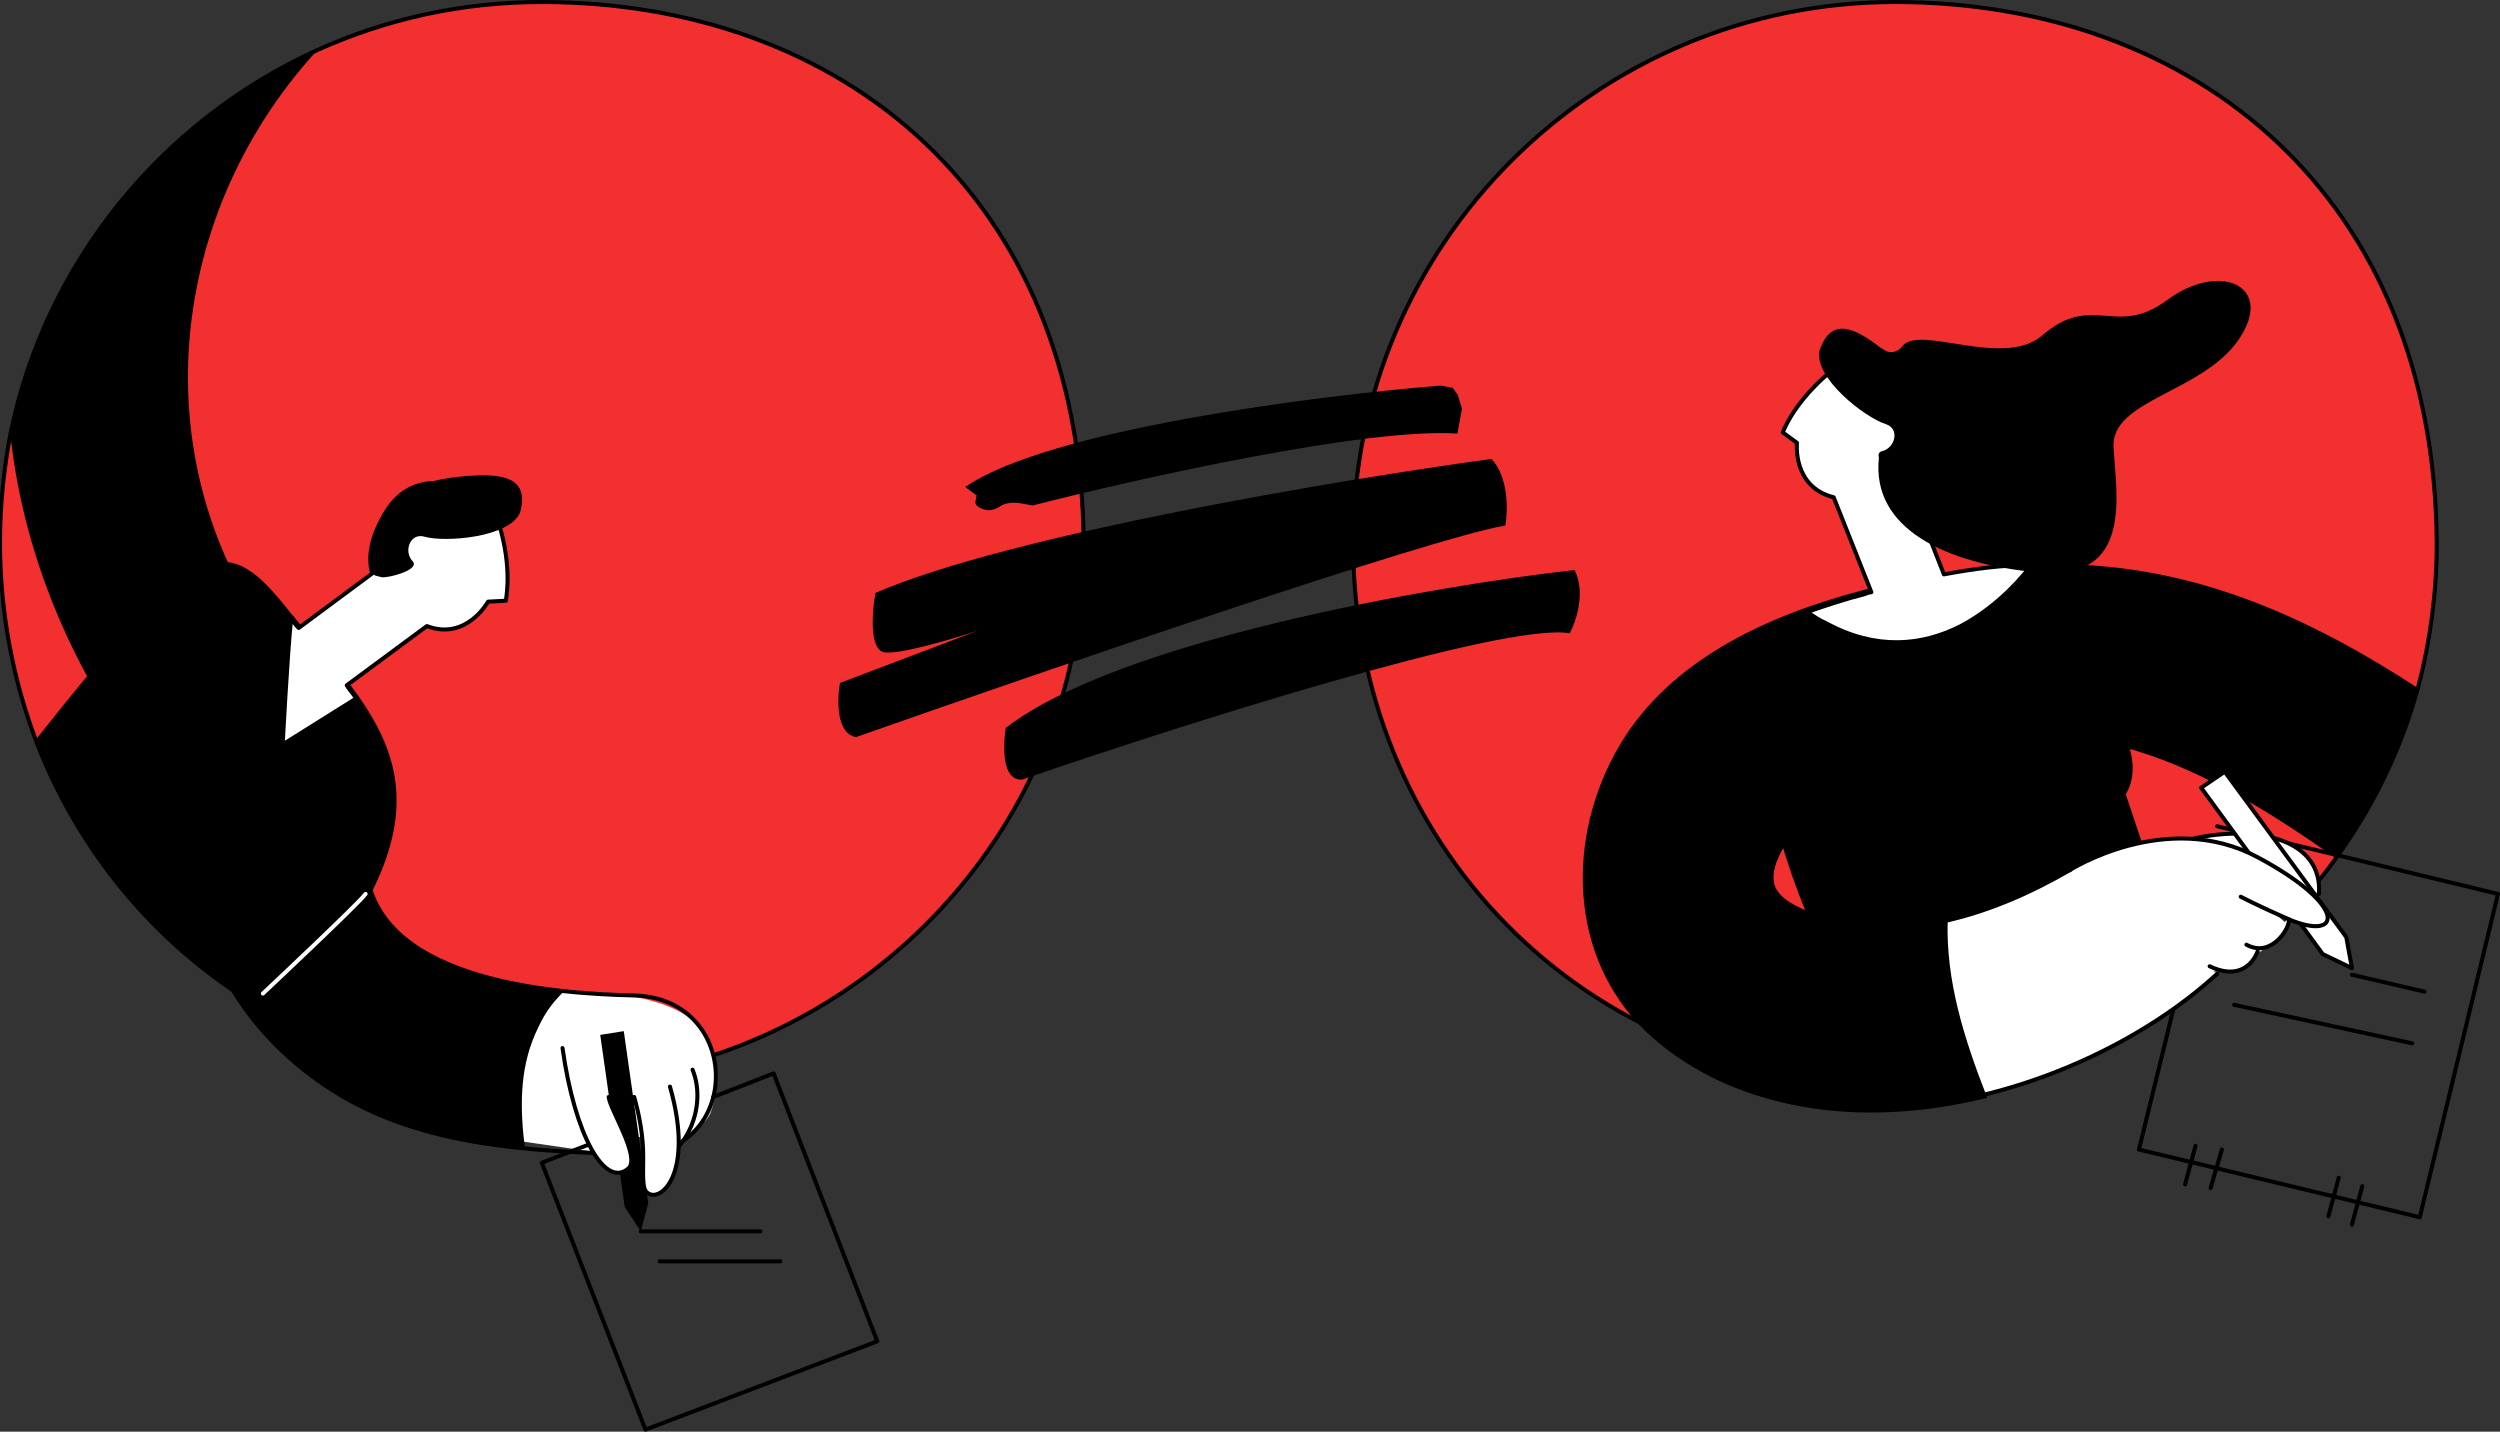 <?xml version="1.0" encoding="UTF-8" standalone="no"?> <svg xmlns:inkscape="http://www.inkscape.org/namespaces/inkscape" xmlns:sodipodi="http://sodipodi.sourceforge.net/DTD/sodipodi-0.dtd" xmlns="http://www.w3.org/2000/svg" xmlns:svg="http://www.w3.org/2000/svg" width="382.762" height="219.194" viewBox="0 0 382.762 219.194" fill="none" version="1.1" id="svg103" sodipodi:docname="communication.svg" inkscape:version="1.1.1 (3bf5ae0d25, 2021-09-20)"><rect x="0" y="0" width="382.762" height="219.194" fill="#333333" stroke="none"/><g clip-path="url(#clip0_903_9593)" id="g96" transform="translate(0,-81.377)"><path d="m 166.05,164.423 h 40.972" stroke="#000000" stroke-width="0.62" stroke-miterlimit="10" stroke-linecap="round" stroke-linejoin="round" id="path2"></path><path d="M 75.163,246.874 C 63.622,245.867 52.802,242.701 43.424,237.665 25.968,228.456 12.695,213.348 5.626,195.073 2.019,185.577 -4.88281e-4,175.216 -4.88281e-4,164.425 -4.88281e-4,158.813 0.577,153.201 1.586,147.877 6.924,121.545 24.814,99.817 48.618,89.025 59.149,84.277 70.691,81.687 82.954,81.687 c 45.877,0 82.521,29.642 82.954,82.738 0.288,36.548 -23.66,67.628 -56.842,78.564" fill="#f33030" id="path4"></path><path d="M 75.163,246.874 C 63.622,245.867 52.802,242.701 43.424,237.665 25.968,228.456 12.695,213.348 5.626,195.073 2.019,185.577 -4.88281e-4,175.216 -4.88281e-4,164.425 -4.88281e-4,158.813 0.577,153.201 1.586,147.877 6.924,121.545 24.814,99.817 48.618,89.025 59.149,84.277 70.691,81.687 82.954,81.687 c 45.877,0 82.521,29.642 82.954,82.738 0.288,36.548 -23.66,67.628 -56.842,78.564" stroke="#000000" stroke-width="0.62" stroke-miterlimit="10" stroke-linecap="round" stroke-linejoin="round" id="path6"></path><path d="m 290.122,247.162 c -48.042,0 -82.955,-37.124 -82.955,-82.737 0,-45.758 37.222,-82.738 82.955,-82.738 45.877,0 82.521,29.642 82.954,82.738 0,7.77 -1.01,15.252 -2.886,22.303 -2.597,9.496 -6.925,18.274 -12.551,26.044 -1.731,2.446 -3.751,4.892 -5.771,7.051" fill="#f33030" id="path8"></path><path d="m 290.122,247.162 c -48.042,0 -82.955,-37.124 -82.955,-82.737 0,-45.758 37.222,-82.738 82.955,-82.738 45.877,0 82.521,29.642 82.954,82.738 0,7.77 -1.01,15.252 -2.886,22.303 -2.597,9.496 -6.925,18.274 -12.551,26.044 -1.731,2.446 -3.751,4.892 -5.771,7.051" stroke="#000000" stroke-width="0.62" stroke-miterlimit="10" stroke-linecap="round" stroke-linejoin="round" id="path10"></path><path d="m 83.674,233.351 c -5.194,6.907 -5.049,22.591 -5.049,22.591 l 12.84,1.87 c 0,0 9.81,-4.46 10.82,-2.158 1.01,2.158 5.915,-2.302 6.492,-3.885 0.577,-1.583 2.885,-8.49 -2.02,-13.526 -4.905,-5.036 -17.312,-5.036 -17.312,-5.036 z" fill="#ffffff" id="path12"></path><path d="m 109.211,249.323 9.233,-3.597 15.869,41.009 -35.489,13.526 -15.87,-40.865 12.263,-4.749" stroke="#000000" stroke-width="0.62" stroke-miterlimit="10" stroke-linecap="round" stroke-linejoin="round" id="path14"></path><path d="m 44.866,202.702 c -4.905,4.892 -14.715,5.756 -19.476,0 C 12.405,187.018 3.749,168.024 1.585,147.879 6.923,121.547 24.813,99.82 48.617,89.028 24.813,114.928 21.062,154.786 44.866,183.277 c 4.761,5.611 5.627,13.669 0,19.425 z" fill="#000000" id="path16"></path><path d="m 54.675,221.406 c -4.472,7.482 -8.223,12.662 -11.253,16.116 C 25.966,228.313 12.693,213.204 5.624,194.93 30.727,163.274 34.333,162.698 44.432,175.648 c 0.144,0.144 0.144,0.144 0.288,0.288 3.462,4.317 7.069,8.202 9.954,12.231 6.059,8.777 9.089,17.986 0,33.239 z" fill="#000000" stroke="#000000" stroke-width="0.62" stroke-miterlimit="10" stroke-linecap="round" stroke-linejoin="round" id="path18"></path><path d="m 96.947,233.782 c -12.551,-0.287 -40.539,-2.302 -40.972,-20.72 -0.433,-16.835 -26.69,-16.835 -26.257,0 0.433,14.821 8.8,27.339 21.207,35.253 13.561,8.634 30.441,9.353 46.022,9.785 16.879,0.288 16.879,-24.03 0,-24.318 z" stroke="#000000" stroke-width="0.62" stroke-miterlimit="10" stroke-linecap="round" stroke-linejoin="round" id="path20"></path><path d="m 81.943,239.682 c 1.298,-2.878 2.164,-4.317 4.617,-6.763 -13.561,-0.863 -30.152,-5.468 -30.585,-20.001 -0.433,-16.835 -26.69,-16.835 -26.257,0 0.433,14.821 8.8,27.339 21.207,35.253 8.8,5.612 19.043,7.914 29.431,8.922 -0.721,-5.756 -0.866,-11.799 1.587,-17.411 z" fill="#000000" id="path22"></path><path d="m 106.035,245.149 c 2.309,5.756 -1.154,12.806 -5.193,13.67" stroke="#000000" stroke-width="0.62" stroke-miterlimit="10" stroke-linecap="round" stroke-linejoin="round" id="path24"></path><path d="m 99.255,265.582 -1.154,4.317 -2.453,-3.741 -3.751,-26.332 3.607,-0.576 z" fill="#000000" id="path26"></path><path d="m 86.125,241.84 c 1.875,13.382 6.492,21.584 10.099,18.418 1.875,-1.727 -2.885,-9.065 -3.03,-10.936" fill="#ffffff" id="path28"></path><path d="m 86.125,241.84 c 1.875,13.382 6.492,21.584 10.099,18.418 1.875,-1.727 -2.885,-9.065 -3.03,-10.936" stroke="#000000" stroke-width="0.62" stroke-miterlimit="10" stroke-linecap="round" stroke-linejoin="round" id="path30"></path><path d="m 102.573,247.739 c 3.895,13.669 -1.732,18.13 -3.607,16.116 -0.866,-0.864 -0.288,-4.461 -0.577,-7.627 -0.288,-3.597 -1.298,-6.906 -1.298,-6.906" fill="#ffffff" id="path32"></path><path d="m 102.573,247.739 c 3.895,13.669 -1.732,18.13 -3.607,16.116 -0.866,-0.864 -0.288,-4.461 -0.577,-7.627 -0.288,-3.597 -1.298,-6.906 -1.298,-6.906" stroke="#000000" stroke-width="0.62" stroke-miterlimit="10" stroke-linecap="round" stroke-linejoin="round" id="path34"></path><path d="M 98.103,269.9 H 116.425" stroke="#000000" stroke-width="0.62" stroke-miterlimit="10" stroke-linecap="round" stroke-linejoin="round" id="path36"></path><path d="m 100.989,274.503 h 18.466" stroke="#000000" stroke-width="0.62" stroke-miterlimit="10" stroke-linecap="round" stroke-linejoin="round" id="path38"></path><path d="m 55.974,218.24 c -0.866,1.295 -15.725,15.253 -15.725,15.253" stroke="#ffffff" stroke-width="0.62" stroke-miterlimit="10" stroke-linecap="round" stroke-linejoin="round" id="path40"></path><path d="m 76.749,162.844 c -1.731,-6.619 -12.551,-11.368 -17.601,-3.166 -2.308,3.741 -2.885,6.907 -2.164,9.497 l -11.253,8.346 c -0.433,-0.432 -0.721,-0.864 -1.154,-1.439 -0.577,5.324 -1.298,19.281 -1.298,19.281 l 11.253,-7.05 c -0.433,-0.72 -1.01,-1.295 -1.443,-2.015 l 12.263,-9.065 c 6.059,2.302 9.377,-3.741 9.377,-3.741 l 2.741,-0.144 c -0.144,0.144 1.01,-3.885 -0.721,-10.504 z" fill="#ffffff" stroke="#000000" stroke-width="0.62" stroke-miterlimit="10" stroke-linecap="round" stroke-linejoin="round" id="path42"></path><path d="m 79.634,159.823 c -1.587,3.885 -11.541,4.605 -14.571,3.741 -2.308,-0.719 -3.318,2.302 -1.875,3.741 1.154,1.295 -3.607,2.59 -4.761,2.447 -0.433,-0.144 -0.866,-0.144 -1.298,-0.432 -0.721,-2.734 -0.144,-5.9 2.164,-9.785 2.308,-3.885 7.935,-5.036 12.84,-5.324 4.905,-0.287 8.945,0.288 7.502,5.612 z" fill="#000000" id="path44"></path><path d="m 326.766,211.621 c -8.368,2.158 -12.263,4.172 -12.263,4.172 l 6.925,12.663 c 0,0 17.168,3.165 21.063,0.863 4.039,-2.302 7.358,-4.892 7.646,-6.043 0.289,-1.151 -6.348,-4.605 -6.348,-4.605 l -8.511,-5.899 z" fill="#ffffff" id="path46"></path><path d="m 339.46,207.879 42.992,10.36 -11.974,49.499 -42.992,-10.36 6.203,-25.325" stroke="#000000" stroke-width="0.62" stroke-miterlimit="10" stroke-linecap="round" stroke-linejoin="round" id="path48"></path><path d="m 270.357,199.963 c 2.886,17.699 11.83,32.951 11.83,32.951 l 37.222,-19.281 8.656,-2.878 -2.597,-7.77 c 3.029,-5.036 -0.866,-12.087 -6.637,-19.713 z" fill="#000000" id="path50"></path><path d="m 316.812,214.642 c -12.119,7.05 -27.988,12.23 -41.261,6.043 -5.05,-2.302 -5.338,-5.18 -2.741,-9.785 3.895,-6.762 13.128,-9.209 20.053,-11.079 17.889,-4.749 10.243,-32.52 -7.646,-27.771 -14.715,3.885 -30.296,10.936 -37.798,25.037 -7.502,13.957 -6.637,32.088 5.915,43.023 23.66,20.577 64.92,9.785 86.128,-9.64" fill="#ffffff" id="path52"></path><path d="m 316.812,214.642 c -12.119,7.05 -27.988,12.23 -41.261,6.043 -5.05,-2.302 -5.338,-5.18 -2.741,-9.785 3.895,-6.762 13.128,-9.209 20.053,-11.079 17.889,-4.749 10.243,-32.52 -7.646,-27.771 -14.715,3.885 -30.296,10.936 -37.798,25.037 -7.502,13.957 -6.637,32.088 5.915,43.023 23.66,20.577 64.92,9.785 86.128,-9.64" stroke="#000000" stroke-width="0.62" stroke-miterlimit="10" stroke-linecap="round" stroke-linejoin="round" id="path54"></path><path d="m 304.26,249.464 c -17.601,4.317 -36.788,3.022 -50.782,-9.209 -12.552,-10.936 -13.273,-28.922 -5.915,-43.023 6.059,-11.224 17.168,-17.987 28.998,-22.304 2.885,-1.007 5.915,-2.014 8.8,-2.733 0.866,-0.288 1.875,-0.432 2.741,-0.432 5.194,-0.432 9.377,1.87 11.974,5.324 5.05,6.619 4.617,17.698 -4.184,21.871 -0.865,0.432 -1.731,0.72 -2.741,1.008 -7.069,1.87 -16.158,4.316 -20.053,11.079 -2.597,4.461 -2.308,7.483 2.741,9.785 7.069,3.165 14.716,3.165 22.362,1.439 -0.289,9.209 2.452,17.986 6.059,27.195 z" fill="#000000" id="path56"></path><path d="m 370.191,186.729 c -2.597,9.496 -6.925,18.274 -12.552,26.044 -17.168,-12.087 -38.952,-24.893 -58.861,-14.965 -1.01,0.432 -2.02,0.863 -3.03,1.151 -6.348,1.727 -13.128,-0.288 -16.735,-6.331 -2.741,-4.604 -2.597,-11.511 0.289,-15.828 1.154,-1.727 2.741,-3.022 4.761,-3.741 1.298,-0.432 2.596,-0.864 3.751,-1.151 8.079,-2.446 15.58,-3.741 22.794,-4.029 22.073,-1.151 40.828,6.619 59.583,18.85 z" fill="#000000" id="path58"></path><path d="m 335.857,209.749 c 10.099,-2.159 19.765,0.287 19.188,8.489 z" fill="#ffffff" id="path60"></path><path d="m 335.857,209.749 c 10.099,-2.159 19.765,0.287 19.188,8.489" stroke="#000000" stroke-width="0.62" stroke-miterlimit="10" stroke-linecap="round" stroke-linejoin="round" id="path62"></path><path d="m 359.227,224.86 0.865,4.748 -4.472,-2.158 -18.611,-25.469 3.607,-2.446 z" fill="#ffffff" stroke="#000000" stroke-width="0.62" stroke-miterlimit="10" stroke-linecap="round" stroke-linejoin="round" id="path64"></path><path d="m 316.812,214.642 c 0,0 14.86,-9.497 28.854,-2.015 13.994,7.483 12.84,12.951 4.761,9.497 -4.617,-2.014 -7.358,-3.453 -7.358,-3.453" fill="#ffffff" id="path66"></path><path d="m 316.812,214.642 c 0,0 14.86,-9.497 28.854,-2.015 13.994,7.483 12.84,12.951 4.761,9.497 -4.617,-2.014 -7.358,-3.453 -7.358,-3.453" stroke="#000000" stroke-width="0.62" stroke-miterlimit="10" stroke-linecap="round" stroke-linejoin="round" id="path68"></path><path d="m 350.426,222.125 c 0.289,1.151 -2.597,6.043 -6.492,3.885 z" fill="#ffffff" id="path70"></path><path d="m 350.426,222.125 c 0.289,1.151 -2.597,6.043 -6.492,3.885" stroke="#000000" stroke-width="0.62" stroke-miterlimit="10" stroke-linecap="round" stroke-linejoin="round" id="path72"></path><path d="m 297.624,169.316 -5.482,-13.958 c 2.019,-1.87 3.174,-4.748 3.462,-9.065 0.433,-9.641 -11.253,-11.655 -16.302,-7.194 -5.049,4.604 -6.348,8.489 -6.348,8.489 l 2.164,1.583 c 0,0 -0.721,6.763 5.627,8.346 l 5.77,14.533 c -0.288,0 -0.721,0.144 -1.01,0.287 -2.885,0.72 -5.915,1.727 -8.8,2.734 1.01,0.72 1.876,1.295 2.885,1.727 7.647,4.173 14.716,3.453 20.631,0.432 4.328,-2.303 8.079,-5.756 10.82,-9.353 -4.472,0 -8.801,0.575 -13.417,1.439 z" fill="#ffffff" stroke="#000000" stroke-width="0.62" stroke-miterlimit="10" stroke-linecap="round" stroke-linejoin="round" id="path74"></path><path d="m 345.664,227.016 c 0,0 -1.587,5.036 -7.357,2.302 z" fill="#ffffff" id="path76"></path><path d="m 345.664,227.016 c 0,0 -1.587,5.036 -7.357,2.302" stroke="#000000" stroke-width="0.62" stroke-miterlimit="10" stroke-linecap="round" stroke-linejoin="round" id="path78"></path><path d="m 331.813,127.3 c -7.935,5.9 -11.397,-1.295 -19.188,5.468 -5.915,5.036 -18.755,-1.727 -21.351,1.583 -0.722,1.007 -2.02,1.295 -3.03,0.432 -0.144,0 -0.144,-0.144 -0.289,-0.144 -3.895,-3.022 -7.646,-4.893 -9.377,0.431 -0.866,4.173 6.925,10.217 10.099,11.224 2.308,0.719 1.442,3.741 -0.577,4.173 -0.433,0.144 -0.577,0.431 -0.433,1.007 -1.154,10.792 10.099,16.26 24.525,17.555 14.427,1.295 11.83,-11.799 11.398,-19.138 -0.433,-7.338 13.561,-8.345 19.187,-16.547 5.627,-8.346 -3.029,-11.943 -10.964,-6.044 z" fill="#000000" id="path80"></path><path d="m 360.092,230.615 11.109,2.59" stroke="#000000" stroke-width="0.62" stroke-miterlimit="10" stroke-linecap="round" stroke-linejoin="round" id="path82"></path><path d="m 342.061,235.218 27.266,5.9" stroke="#000000" stroke-width="0.62" stroke-miterlimit="10" stroke-linecap="round" stroke-linejoin="round" id="path84"></path><path d="m 336.142,256.803 -1.587,5.899" stroke="#000000" stroke-width="0.62" stroke-miterlimit="10" stroke-linecap="round" stroke-linejoin="round" id="path86"></path><path d="m 340.182,257.377 -1.731,5.9" stroke="#000000" stroke-width="0.62" stroke-miterlimit="10" stroke-linecap="round" stroke-linejoin="round" id="path88"></path><path d="m 361.679,262.99 -1.587,5.9" stroke="#000000" stroke-width="0.62" stroke-miterlimit="10" stroke-linecap="round" stroke-linejoin="round" id="path90"></path><path d="m 358.072,261.694 -1.587,5.899" stroke="#000000" stroke-width="0.62" stroke-miterlimit="10" stroke-linecap="round" stroke-linejoin="round" id="path92"></path><path fill-rule="evenodd" clip-rule="evenodd" d="m 149.518,157.233 -1.739,-1.293 c 12.606,-8.759 53.747,-14.003 72.742,-15.529 l 1.909,0.34 0.784,1.123 0.614,2.075 -0.342,1.904 -0.341,1.905 c -14.022,-0.928 -49.199,6.951 -65.034,11.007 l -1.909,-0.34 c -0.637,-0.114 -2.135,-0.185 -3.036,0.441 -0.9,0.626 -1.762,0.669 -2.08,0.612 -0.636,-0.114 -1.875,-0.531 -1.739,-1.293 z m -14.16,24.009 c -2.291,-0.408 -1.84,-6.224 -1.328,-9.081 20.517,-8.921 71.435,-17.401 94.329,-20.525 2.646,2.83 2.511,7.982 2.112,10.204 -11.376,1.902 -71.015,22.389 -99.412,32.394 -3.056,-0.545 -2.909,-5.76 -2.454,-8.299 l 21.145,-8.023 c -3.843,1.28 -12.1,3.739 -14.392,3.33 z m 18.622,11.577 c -0.461,2.95 -0.537,8.125 2.518,7.918 23.804,-8.204 73.896,-24.169 83.826,-22.398 0.978,-1.791 2.497,-6.237 0.752,-9.693 -21.45,2.399 -69.715,10.762 -87.096,24.173 z" fill="#000000" id="path94"></path></g><defs id="defs101"><clipPath id="clip0_903_9593"><rect width="383" height="382" fill="#ffffff" id="rect98" x="0" y="0"></rect></clipPath></defs></svg> 